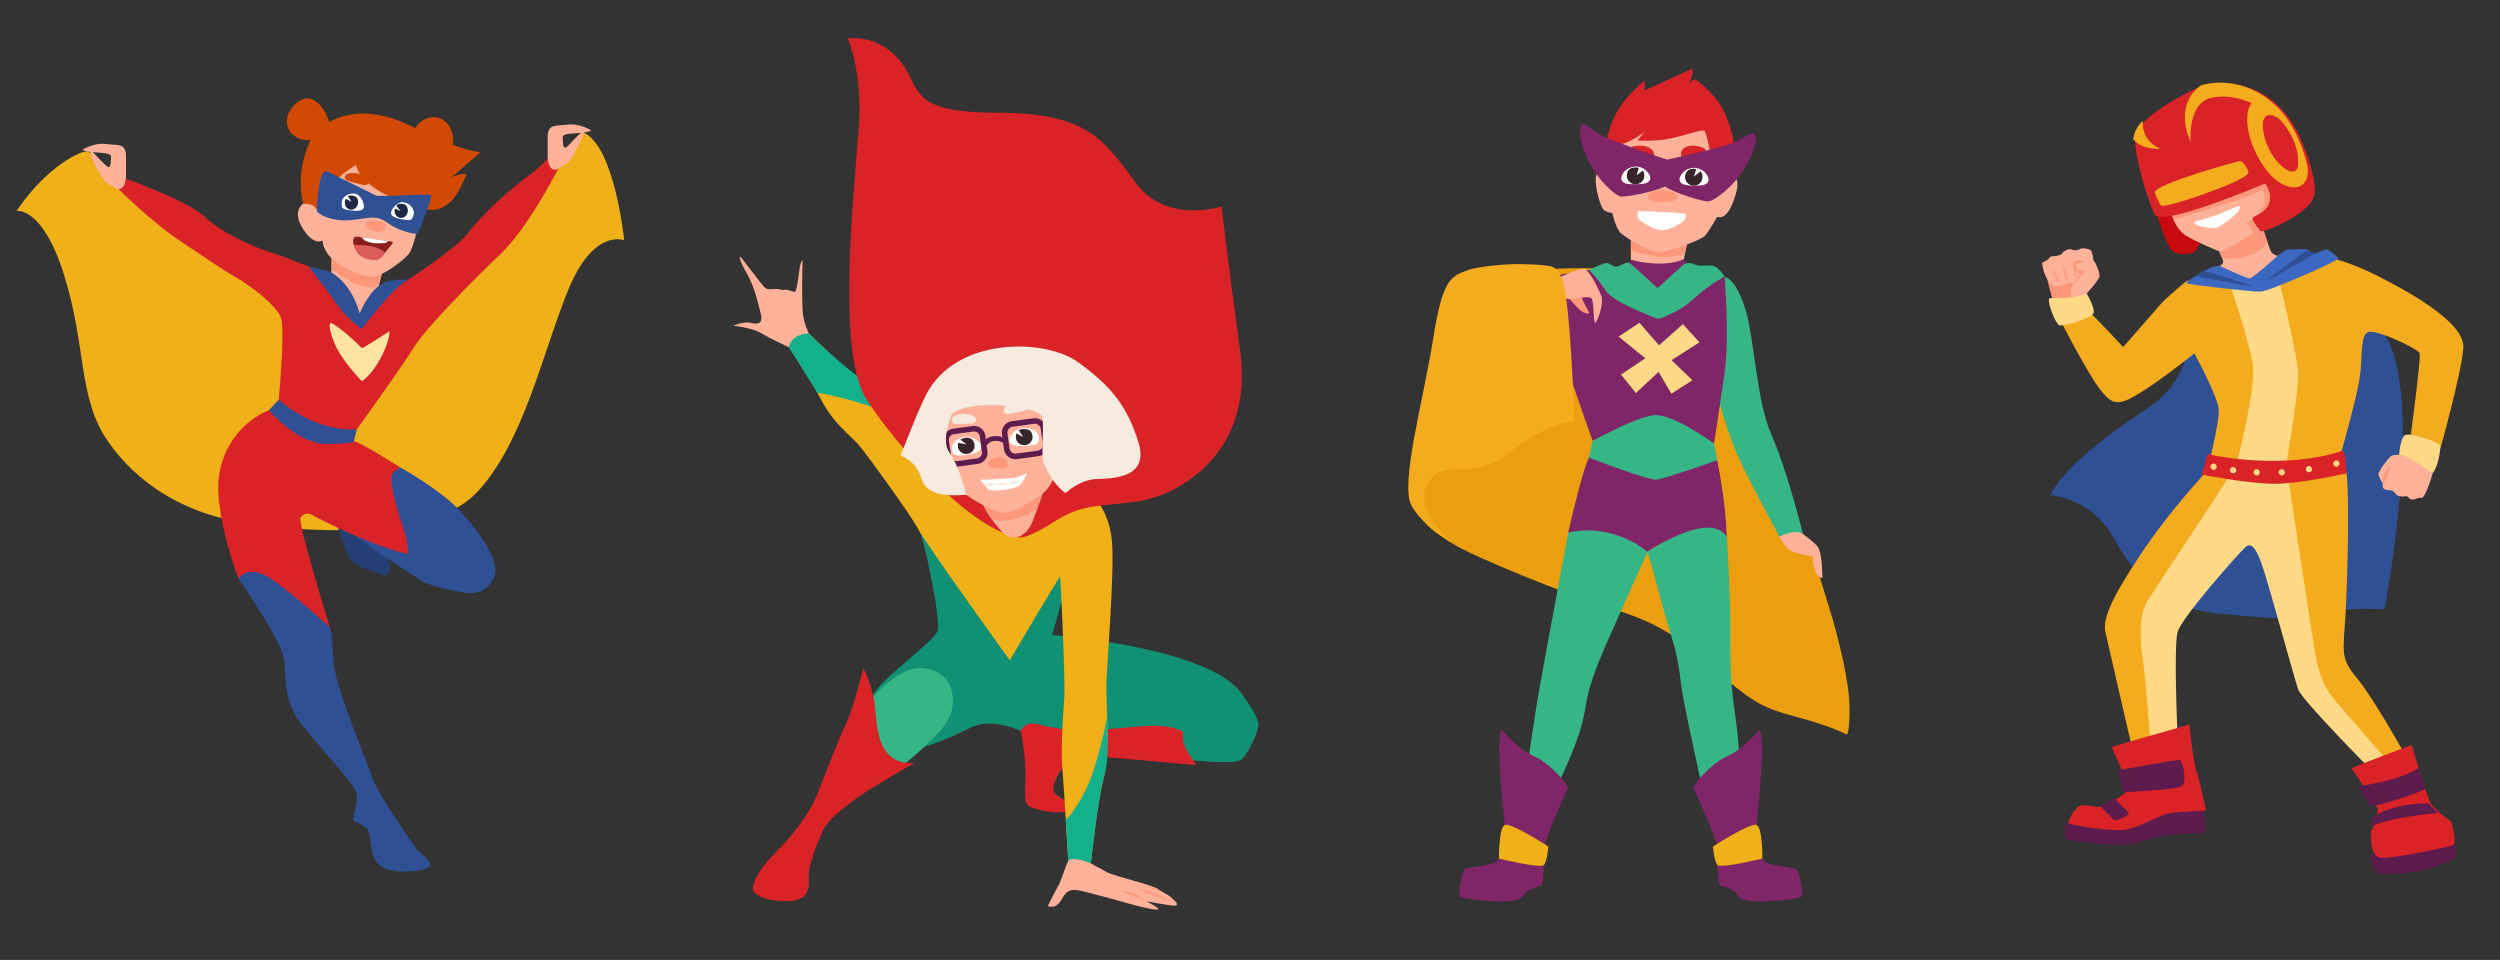 <svg xmlns="http://www.w3.org/2000/svg" xml:space="preserve" id="Layer_1" x="0" y="0" version="1.1" viewBox="0 0 2249.03 863.54"><rect x="0" y="0" width="2249.03" height="863.54" fill="#333333" stroke="none"/><style>.st0{fill:#fff}.st2{fill:#ffb199}.st3{fill:#fc9879}.st4{fill:#d92327}.st5{fill:#f4ab1e}.st6{fill:#2f5095}.st7{fill:#ffd985}.st9{fill:#5e1b4d}.st11{fill:#802568}.st12{fill:#38242b}.st13{fill:#36b587}.st14{fill:#f0b118}.st16{fill:#13b08c}.st17{fill:#f7eadf}.st18{fill:#d14902}.st19{fill:#1f2842}</style><path d="M-208.25-1985.21h2721.13m0 3051H-208.25" class="st0"/><path fill="#c70a0e" d="M1938.39 187.04s10.67 35.4 16.33 39.11c5.67 3.72 17.67 2.61 20 0 2.33-2.61 4.75-8.45 4.75-8.45s-13.75-3.5-18.42-11.83c-4.67-8.33-10.67-20.69-10.67-20.69h-12v1.86z"/><path d="M1994.42 222.71s7.04 12 5.21 14.25c-1.82 2.25-5.21 3.5-5.21 3.5s11.11 8.94 24.89 11.44c13.78 2.5 32.3-20.94 32.3-20.94s-6.3-1.5-8.05-3.75-10.25-28.75-10.25-28.75l-38.89 24.25z" class="st2"/><path d="m1996.31 225.96 2.76 6.25s25.97 4.44 40.98-13.65l-4.74-14.84s-19.25 5.25-25 8-14 14.24-14 14.24z" class="st3"/><path d="M1952.81 191.21s4.46 15.08 13.53 20.67c9.07 5.58 25.72 12.58 29.97 14.08s35.25-19 41.5-24.75 13.33-20.75 8.92-30.5c-4.42-9.75-12.17-16.37-12.17-16.37l-81.75 36.87z" class="st2"/><path d="M2030.06 163.21s11.39 12.21 5.7 21.98c-5.7 9.77-12.73 13.52-13.09 15.77-.36 2.25 4.58 8.17 4.58 8.17s9.65-5.54 15.35-13.98c5.7-8.44 3.2-27.54 1.95-30.12-1.24-2.57-10.74-4.32-14.49-1.82z" class="st3"/><path d="m1952.81 191.21 2.38 6.19s67.12-18.03 84.12-28.86c0 0-1.86-4.08-3.55-5.08-1.7-1-82.95 27.75-82.95 27.75z" class="st3"/><path d="M1982.53 76.52s-33.8 14.03-52.8 32.36c0 0-6.67 4.89-8.67 16.28s11 55.72 17.33 67.72c6.33 12 99.36-27.84 99.36-27.84s15.03 19.47-10.32 30.1c-3.37 1.41 4.29 10.41 5.96 12.75 1.67 2.33 42.67-14.67 48-30.33 5.33-15.67-11.93-52.89-11.93-52.89s-21.46-59.85-86.93-48.15z" class="st4"/><path d="M1938.39 172.88s3 8.67 5.67 12 73.18-20.83 78.33-28.7c1.67-2.54-4.67-11.3-7-11.3s-75 20.15-77 28z" class="st5"/><path d="M1966.99 308.88c.9 2 2.66 33.89-37.77 60.29-76.67 50.06-84.5 76.38-84.5 76.38s36.34 1.82 56.48 37.82c20.14 36 43.4 63.61 94.71 68.56 51.3 4.95 66.91 6.31 91.48 0s57.82-3.71 57.82-3.71 36.67-193.78 0-247.22-44.17-68.3-44.17-68.3l-134.05 76.18z" class="st6"/><path d="M1980.53 76.52s-25.8 14.36-9.8 51.36c0 0-3-34.33 17.67-39.67 20.67-5.33 42.33 7 42.33 7s8-5.67 16-.67c-.01 0-26.73-28.05-66.2-18.02zm-52.81 32.36s-2.33 17.55 16 24.94c0 0-16.67 1.62-24.67-8.66.01-.01 1.01-10.33 8.67-16.28z" class="st5"/><path d="M2046.72 94.54s-10.97-9.5-19.67-3.07c-9.61 7.1-7 36.88 11.67 61.31s43.67 19.43 36-7.9c-7.66-27.34-19.98-43.7-28-50.34z" class="st5"/><path d="M2050.79 107.4c-3.4-3.48-19.4-11.15-14.06 14 5.33 25.15 29.67 43.15 30.67 26.48.99-16.67-8.09-31.75-16.61-40.48z" class="st4"/><path d="M1974.06 199.46s18.75-4.75 27.5-9 12-4.79 12.75-5.27c.75-.48.5 3.02 0 4.27s-14.78 13.75-19.89 15.25c-5.11 1.5-15.86-1.25-17.61-1.75s-2.75-3.5-2.75-3.5z" class="st0"/><path d="M1967.47 252.42s-17.08 13.79-23.75 21.29c-6.67 7.5-33.67 38.5-33.67 38.5s-29.84-32.02-30.92-31.76c-1.08.26-25.33 8.26-25.33 8.26s23.25 45.51 35 61.01 17.25 15.5 36.75 3.5 48.5-35.26 48.5-35.26 22 40.17 22 51.21-7 40.04-7 40.04 11.5 5.5 23.5 6 72.5 4.5 94-9.5c0 0 14-49 16.5-67.5s0-37.7 8-39.6c8-1.9 44.35 15.09 45.68 19.34 1.32 4.26-8.18 75.26-8.18 75.26-1.5 8.5 26.63 11.05 26.63 11.05s18.87-67.05 20.87-91.05-54.19-53.24-76.34-64.62c-22.16-11.38-40.16-15.91-40.16-15.91s-53 12.45-66.5 19.74c-13.49 7.29-65.58 0-65.58 0z" class="st5"/><path d="M2006.11 255.62s16.95 50.59 20.45 71.59-14 88-14 88l44.5.91s10.82-63.59 10.41-80.25-18.59-89.22-18.59-89.22-30.22 16.88-42.77 8.97z" class="st7"/><path d="M1839.06 240.49s2.75 11.72 5 20.22c2.25 8.5 3.5 10.75 3.5 10.75s22.5-.68 25-2.84c2.5-2.16 7.25-15.66 6.5-20.41s-40-7.72-40-7.72z" class="st3"/><path fill="#3d68c2" d="M1998.06 239.7s-1.33-.84-6 0-25.09 12.79-25.48 15.09c-.16.93 58.48 7.76 66.81 7.59 8.33-.17 70.67-28.22 70.33-29.7-.33-1.48-9-8.69-11.33-8.25-2.33.44-8.62 3.46-9.98 4.12-1.36.66-4.69-3.22-7.02-4.12-2.33-.89-13.33.19-16.33-.02-3-.21-9.94 5.54-9.94 5.54s-22.32 20.51-25.52 20.45-25.54-10.7-25.54-10.7z"/><path d="M1848.81 257.46c1.5.5 6-.5 8.25-1.5s8.25-2.08 9.5-1.42c1.25.67 3.25-2.88 6-3.73 2.75-.85 5.75-3.1 5.75-4.35s5.25-1.25 5.25-4.75-.25-16.3-3.75-17.27-6.75-1.77-9.5 0-7.25-.24-8.25-.36-5.75 1.63-6.5 3.38-5 3-7.75 3-3.75.45-4.75 2.23c-1 1.77-6.1 3.24-6 4.02 2 15.71 10.25 20.25 11.75 20.75z" class="st2"/><path d="M1865.31 254.54s6-7.33 5.5-8.08-4.25-3.69-5.5-5.97.8-6.89 5.53-6.06c4.73.83 12.72.28 12.72.28s-1 13.13-6.5 16.81c-5.5 3.69-11.75 3.02-11.75 3.02z" class="st3"/><path d="M1875.06 266.46s13.75-14.75 13.75-18.25-3.5-12.25-5.25-13.5-16.25 2-16.5 3.5 2.25 4.79 3.25 5.02c1 .23 5.75.8 5.75.8s-9.5 9.19-12 13.56c-2.5 4.37 0 10.87 0 10.87s6 1 11-2z" class="st2"/><path d="M1846.14 241.21s2.17 7.63 4.17 10.31c2 2.69 3.5 4.45 3.5 4.45s-4.01-10.93-7.67-14.76zm9.62-2.46s.92 7.88 2.47 10.85c1.55 2.97 2.75 4.95 2.75 4.95s-2.21-11.44-5.22-15.8zm9.87-3.37s-.53 7.91.45 11.12c.98 3.2 1.8 5.37 1.8 5.37s-.09-11.64-2.25-16.49z" class="st3"/><path d="M1843.39 268.62c.35-1.42 24.02.98 33.84-4.55 0 0 7.16 12.25 6.32 17.19-.83 4.95-28.17 12.95-31.17 11.28-2.99-1.66-10.34-18.51-8.99-23.92z" class="st7"/><path d="M2165.72 410.54s-11.67-3-15 0-11.33 13.42-11 16.38c.33 2.96 4 8.29 4 8.29s-1 3 1 4.67 7.58.25 9.25 2.92 4.08 4.42 8.75 3.75c4.67-.67 2.96 1.21 5.96 2.55s6.37-1.88 9.71-1.21c3.33.67 9.67-19.77 11.67-27.88 2-8.13-24.34-9.47-24.34-9.47z" class="st2"/><path d="M2143.72 435.21s.33-7.67 2.33-10.67 4.67-6.33 4.67-6.33-3.33 14-7 17z" class="st3"/><path d="M2188.6 425.13c-1.1.96-19.14-14.75-30.36-15.83 0 0 1.1-13.91 4.61-17.49 3.51-3.58 30.51 5.46 32.02 8.54 1.52 3.09-2.07 21.11-6.27 24.78zm-194.18-5.2s-76.36 95.78-81.86 116.28 11.5 135 11.5 135l34.88-9.5s-3.62-79.5 0-93 57.13-73.17 61.13-76.59c4-3.41 8.23-2.41 14.36 14.59 6.14 17 29.45 103.5 33.05 113.5s67.09 74 67.09 74l20-10.5s-63.5-92-64-110-7.5-153.78-7.5-153.78h-88.65z" class="st7"/><path d="M1984.06 425.17c-1.7 2.1-32.5 34.54-59 74.54s-33.5 57.5-31 69 24.79 107.5 24.79 107.5h16.39s-5.22-69-7.51-83-4.21-38.83 4-52.33 69.33-104.09 72.33-110.88-20-4.83-20-4.83zm74.5 4.83s20.5 136.71 24.5 159.21 10.5 32 16.5 39.5 47.67 55 47.67 55l14.83-7.5s-27-48.5-42-66.5-12-23.5-10-56.5 4-123.5 0-131-51.5 7.79-51.5 7.79z" class="st5"/><path d="M1858.56 740.21s-2.5 13 0 14.5 51 9 67.5 2.5 38-7.5 48.5-7.5 9.19-.06 9.19-5.06-1.19-15.44-1.19-15.44l-22.67-1.33-101.33 12.33z" class="st9"/><path d="M1989.06 409.21s-3-3.29-4.5 3.86c-1.5 7.14-4.03 13.86-4.03 13.86s42.3 8.29 65.66 8.29c23.37 0 64.76-9.38 64.76-9.38s-.94-15.19-1.39-16.62c-1.42-4.5-3-3.5-3-3.5s-45 17.49-117.5 3.49z" class="st4"/><path d="M2134.53 767.89s-2.48 1.46-2.23 2.96 4.25 14.35 6.5 14.85 38.51 3.48 69.25-13.29c2.75-1.5.5-15.83-1.1-15.83-.79 0-2.15 2.27-3.15 2.27s-69.27 9.04-69.27 9.04z" class="st9"/><path d="M1969.56 651.71c-1.5 1-68.5 19-69.5 20.5s17.81 35 13.4 39.5c-4.4 4.5-19.26 13.7-24.26 14.2s-13.64-3.2-18.64-.7-10 13-10 15 41.31 8.5 52.9 6c11.6-2.5 30.16-12.83 36.76-14.33 6.6-1.5 34.33-2.67 34.33-2.67s-5.5-27-8.5-35-6.49-42.5-6.49-42.5zm146 39.5c1.5-1.5 54-21 54-21s14 48 17 52.5 15 14.5 17.5 15.5 5.5 19.61 3.5 21.56c-2 1.94-55.69 12.94-65.84 11.94-10.16-1-9.66-23.87-8.16-24.94 1.5-1.06 6-17.06 5.5-19.06s-23.5-36.5-23.5-36.5z" class="st4"/><path d="M1905.31 692.96s5.12 19.69 5.08 19.72c-.04.03 42.17-2.22 50.42-4.47s2.75-24 0-24.5-55.5 9.25-55.5 9.25zm-3.19 25.2-12.82 6.79s11.38 12.26 12.82 13.01c1.44.75 12.94-4.25 12.94-6s-12.94-13.8-12.94-13.8zm219.69-10.7c2-.75 36.25-4.75 53.75-16.5 0 0 7 15.58 6 18.5s-46.5 17-48.75 15.75-11-17.75-11-17.75zm12.75 27.25s17.17-12 50-12l8.41 8.6s-46.71 4.18-59.93 12.54l1.52-9.14z" class="st9"/><path d="M2074.8 225.21c1.67-1.13-35.42 26.69-35.5 26.66 2.25 1.09 46.59-25.83 46.59-25.83s-7.34 2.93-11.09-.83zm-92.15 18.43s44.41 13.08 43.91 13.95c-.5.87-52-9.29-52-9.29l8.09-4.66z" class="st6"/><path d="M1991.39 417.03c-1.49 0-2.91 1.31-2.84 2.84.07 1.54 1.25 2.84 2.84 2.84 1.49 0 2.91-1.31 2.84-2.84-.07-1.53-1.25-2.84-2.84-2.84zm17.56 3.11c-1.49 0-2.91 1.31-2.84 2.84.07 1.54 1.25 2.84 2.84 2.84 1.49 0 2.91-1.31 2.84-2.84-.06-1.54-1.24-2.84-2.84-2.84zm21.21 1.93c-1.49 0-2.91 1.31-2.84 2.84.07 1.54 1.25 2.84 2.84 2.84 1.49 0 2.91-1.31 2.84-2.84-.06-1.54-1.24-2.84-2.84-2.84zm22.5 0c-1.49 0-2.91 1.31-2.84 2.84.07 1.54 1.25 2.84 2.84 2.84 1.49 0 2.91-1.31 2.84-2.84-.06-1.54-1.24-2.84-2.84-2.84zm24.5-2.85c-1.49 0-2.91 1.31-2.84 2.84.07 1.54 1.25 2.84 2.84 2.84 1.49 0 2.91-1.31 2.84-2.84-.06-1.54-1.24-2.84-2.84-2.84zm24.67-5.03c-1.49 0-2.91 1.31-2.84 2.84.07 1.54 1.25 2.84 2.84 2.84 1.49 0 2.91-1.31 2.84-2.84-.07-1.54-1.25-2.84-2.84-2.84z" class="st7"/><path d="m1517.74 217.55-3.3 17.89s-22.13 5.88-47.31-1.65v-19.07l50.61 2.83z" class="st2"/><path d="m1517.74 219.88-2.12 9.2s-16.83 3.53-27.71 1.41c-10.89-2.12-20.77-4.97-20.77-4.97v-11.98l50.6 6.34z" class="st3"/><path d="M1534.29 109.35s18.52 19.46 16.95 34.84c-1.57 15.38 8.29 14.54 8.29 14.54s6.37 1.08 1.87 16.34c-4.58 15.54-10.39 22.17-16.55 19.97 0 0-7.1 12.24-10.56 16.63-3.45 4.39-32.64 14.44-40.8 15.38-8.16.94-29.75-12.55-34.96-16.95-5.21-4.39-8.03-18.52-8.03-18.52s-6.28-.26-8.79-4.08c-2.51-3.82-8.32-23.24-5.42-30.76 2.91-7.53 22.24-37.34 22.24-37.34l75.76-10.05z" class="st2"/><path fill="#eb9f0e" d="M1630.72 500.24c1.03 1.07 4.47 12.71 14.36 44.72s18.83 70.14 18.83 92.74c0 22.6-2.56 23.11-2.56 23.11s-14.29-7.75-46.94-16.35c-27.96-7.36-37.47-12.64-68.25-39s-45.61-42.15-92.68-56.74c-47.08-14.59-131.39-49.54-145.94-59.32-14.55-9.78-36.25-19.3-32.48-46.61 3.77-27.3 34.84-37.19 72.97-66.85 38.13-29.66 49.04-134.17 49.04-134.17s32.87-1.1 40.88-.08c8 1.02 111.36 64.1 121.59 84.34 10.22 20.27 59.41 161.98 71.18 174.21z"/><path d="M1467.89 132.35c2.68-1.31 6.62-1.38 9.57-1.19 4.96.32 11.53 3.24 10.3 9.37-1 4.98-7.98 6.5-10.3 2.75a48.39 48.39 0 0 1-3.77-.59c-2.66-.52-5.98-1-7.65-3.38-1.72-2.43-.8-5.67 1.85-6.96zm65.24 1.27c-2.47-1.67-6.36-2.29-9.3-2.52-4.96-.38-11.87 1.59-11.51 7.84.29 5.07 6.99 7.55 9.81 4.17 1.27.03 2.54.01 3.81-.05 2.71-.14 6.06-.15 8.05-2.27 2.04-2.18 1.58-5.52-.86-7.17z" class="st4"/><path d="M1538.92 141.99c.24-.71-3.3-22.83-5.88-24.48-2.59-1.65-23.07 7.06-39.78 8.47-16.71 1.41-20.03.24-20.03.24l6.02-7.3s-12.6 9.21-20.71 10.72c-8.11 1.52-13.76 0-13.76 0s1.18-12.14 9.18-27.67c8-15.54 25.3-29.19 25.3-29.19s1.05 4 0 8.71l43.2-19.77s1.18 5.65-3.29 13.89c0 0 3.06-4 5.88-4.24 0 0 18.6 12 26.83 31.07 8.24 19.07 8.71 28.72 6.59 32.48-2.13 3.78-19.55 7.07-19.55 7.07z" class="st4"/><path d="M1422.88 112.1c2.46-2.79 9.76 5.66 20.51 10.96 10.24 5.05 52.26 19.22 56.27 20.57 7.52-1.67 47.05-10.49 57.22-14.21 11.26-4.12 19.42-11.73 21.57-8.69 2.15 3.04 1.33 14.82-10.03 32.35s-27.09 27.35-31.05 28.09c-3.81.71-28.66-6.55-39.71-13.32-11.92 5.44-36.76 9.86-40.42 8.76-3.86-1.17-18.45-12.61-27.86-31.26-9.41-18.66-8.97-30.46-6.5-33.25z" class="st11"/><path d="M1482.9 163.57c1.39-1.16 3.69-4.12-1.41-9.49-6.71-7.07-16.59-4.22-20.36.42-3.77 4.64-4.59 10.76 5.53 11.18 10.12.42 14.3-.49 16.24-2.11z" class="st0"/><path d="M1466.94 151.55c.96-.42 1.89-.8 2.96-.8.06 0 .11.01.17.02 1.2-.23 2.43-.17 3.72.07 2 .38 3.57 1.57 4.52 3.36 1.64 3.08 1.13 7.12-1.5 9.51-3.09 2.82-8.14 2.81-11.09-.25-1.38-1.43-2.24-3.49-2.21-5.49.03-2.39 1.08-5.39 3.43-6.42z" class="st12"/><path d="M1551.4 248.85c2.35 1.41 10.36 2.35 18.83 29.66 8.47 27.3 9.42 80.97 23.54 112.98 14.12 32.01 28.25 88.98 28.25 88.98s-9.42 4.24-21.18 2.35c0 0-26.94-49.43-36.54-70.62-9.6-21.18-19.95-55.08-19.48-61.67.46-6.58 6.58-101.68 6.58-101.68z" class="st13"/><path d="M1512.64 164.76c-1.39-1.16-3.69-4.12 1.41-9.49 6.71-7.06 16.59-4.22 20.36.42 3.77 4.64 4.59 10.76-5.53 11.18-10.12.42-14.3-.49-16.24-2.11z" class="st0"/><path d="M1528.18 152.74c-.96-.42-1.89-.8-2.96-.8-.06 0-.11.01-.17.01-1.2-.23-2.43-.17-3.72.07-2 .38-3.57 1.57-4.52 3.36-1.64 3.08-1.13 7.12 1.5 9.51 3.1 2.82 8.14 2.81 11.09-.25 1.38-1.43 2.24-3.49 2.21-5.49-.02-2.38-1.07-5.38-3.43-6.41z" class="st12"/><path d="M1505.32 180.74c-.91.23-22.6 2.82-22.6-2.82 0-5.65 8.47-8.47 19.77-5.65 11.3 2.82 6.59 7.53 2.83 8.47z" class="st3"/><path d="M1551.4 248.85s4.71 54.61 0 87.09c-4.71 32.48-9.42 63.08-9.42 63.08s-31.87-17.89-45.83-22.6c-13.96-4.71-63.39 20.24-63.39 20.24s-19.3-54.14-21.66-63.08c-2.35-8.94-9.57-86.15-9.57-86.15l27.93-4.71 121.94 6.13z" class="st11"/><path d="M1409.54 266.04s8.2 9.81 12.18 13.11c3.98 3.3 6.65 2.98 7.75 2.67 1.1-.31-3.82-6.91-6.54-14.05-2.72-7.15-13.39-1.73-13.39-1.73z" class="st3"/><path d="M1515.88 192.36c1.8.6.44 5.41-2.62 7.53s-12.48 8-19.77 7.06c-7.3-.94-17.89-8-19.54-10.12-1.65-2.12 0-7.53 0-7.06 0 .47 37.01.94 41.93 2.59z" class="st0"/><path d="M1482.15 496.48s-12.64 28.13-27.26 60.73c-17.42 38.84-25.42 56.96-29.19 82.38-3.77 25.42-24.17 66.06-26.05 69.83-1.88 3.77-26.68-12.87-26.68-12.87s7.53-51.78 10.83-71.09c3.29-19.3 27.01-146.41 27.01-146.41s60.67-21.93 71.34 17.43z" class="st13"/><path d="m1514.87 233.08 5.21 11.31s-23.77 13.89-28.95 14.83c-5.18.94-27.49-14.12-27.63-16.24-.15-2.12 3.62-9.18 3.62-9.18s28.89 7.98 47.75-.72z" class="st11"/><path d="M1512.3 239.91s4.51-5.51 11.44-2.28 13.99-.54 19.17 2.28c5.18 2.82 8.47 8.94 8.47 8.94s-13.92 7.06-27.44 19.77c-13.52 12.71-32.16 18.36-32.16 18.36s-40.2-14.6-47.03-25.19c-6.83-10.59-15.3-19.07-15.3-19.07s12.24-5.65 15.3-6.12c3.06-.47 6.36 3.77 9.65 3.3 3.3-.47 8.51-4.78 11.32-3.33 2.81 1.45 25.4 22.64 25.4 22.64l21.18-19.3z" class="st13"/><path d="M1544.8 414.09s7.48 35.31 8.68 68.73c0 0-40.78-8.94-71.34 13.65 0 0-29.26-26.36-71.34-17.42 0 0 13-57.43 18.65-67.32 5.67-9.88 115.35 2.36 115.35 2.36z" class="st11"/><path d="M1404.52 248.85s16.48-8 20.71-7.06c4.24.94 13.65 18.83 15.54 25.42 1.88 6.59-3.47 21.66-5.5 23.07-2.03 1.41-1.09-18.36-3.44-21.66-2.35-3.3-15.18.94-21.01.47-5.83-.46-11.95-13.64-6.3-20.24z" class="st2"/><path d="M1404.52 248.85s-4.13-7.72-8.16-8.94c-7.22-2.2-30.56-2.49-35.62-2.28-21.5.87-35.79 3.83-39.49 5.11-16.33 5.67-23.59 8.47-32.06 62.61-8.47 54.14-30.13 130.4-19.3 149.7 10.83 19.3 37.66 34.37 37.66 34.37s-38.13-30.6-22.6-55.08c15.54-24.48 36.72.94 72.97-27.3 36.25-28.25 58.38-28.25 58.38-27.3-.01.93-3.31-114.88-11.78-130.89z" class="st5"/><path d="m1541.98 399.03 2.82 15.06s-47.08 16.48-54.37 17.42c-7.3.94-60.96-19.77-60.96-19.77l3.3-15.06s37.19-20.71 54.37-23.07c17.18-2.36 54.84 25.42 54.84 25.42zm11.51 83.8s3.09 50.84 3.09 78.62-.47 48.02 3.77 77.21c4.24 29.19 3.94 40.49 3.94 40.49l-34.07 24.48s-11.77-53.67-15.54-73.44c-3.77-19.77-3.53-34.6-11.3-58.61-7.05-21.8-17.03-61.91-21.23-75.09 0-.01 55.36-38.03 71.34-13.66z" class="st13"/><path d="M1582.94 656.07s-12.76 16.95-29.45 24.48c-16.69 7.53-30.36 27.3-30.36 27.3s22.62 50.37 21.68 54.14c-.94 3.77.94 33.42 2.35 34.37 1.41.94 13.07 2.35 17.13 10.36 4.06 8 54.43 2.35 56.31 0 1.88-2.35-1.88-23.54-4.71-24.95-2.82-1.41-16.48-2.35-24.01-4.71-7.53-2.35-11.77-12.71-12.71-19.3-.94-6.6 10.83-87.57 3.77-101.69z" class="st11"/><path d="M1541.04 761.52s33.7-21.81 39.21-19.38c5.51 2.43 5.25 30.39 5.16 30.28-.09-.11-37.78 9.34-40.61 5.57-2.82-3.76-3.76-16.47-3.76-16.47z" class="st14"/><path d="M1351 656.07s12.76 16.95 29.45 24.48c16.69 7.53 30.36 27.3 30.36 27.3s-22.62 50.37-21.68 54.14c.94 3.77-.94 33.42-2.35 34.37-1.41.94-13.07 2.35-17.13 10.36-4.06 8-54.43 2.35-56.31 0-1.88-2.35 1.88-23.54 4.71-24.95 2.82-1.41 16.48-2.35 24.01-4.71 7.53-2.35 11.77-12.71 12.71-19.3.94-6.6-10.83-87.57-3.77-101.69z" class="st11"/><path d="M1392.9 761.52s-33.7-21.81-39.21-19.38c-5.51 2.43-5.25 30.39-5.16 30.28.09-.11 37.78 9.34 40.61 5.57 2.82-3.76 3.76-16.47 3.76-16.47z" class="st14"/><path d="M1622.01 480.47s8.94 6.12 13.18 11.3c4.24 5.18 4.24 28.25 4.24 28.25s-4.71-.47-6.59-6.59-2.12-13.18-2.12-13.18-17.65-1.88-22.36-6.59c-4.71-4.71-7.53-10.83-7.53-10.83s14.36-7.53 21.18-2.36z" class="st2"/><path d="m1478.19 153.16-5.88 4.51 2.04-6.79s3.54.87 3.84 2.28zm51.73.92-5.96 4.64 2.04-6.79c-.01 0 3.62.74 3.92 2.15z" class="st0"/><path d="m1514.01 291.57-21.58 19.06-17.55-20.28-18.8 12.47 24.09 19.46-21.93 14.64 13.44 16.68 20.4-19.07 11.46 19.68 19.05-12.15-18.85-18.08 25.04-15.96z" class="st7"/><path fill="#109173" d="m962.03 517.19-15.5 54s141.81 11.06 170.68 53c4.82 7 15.32 21 14.82 28.5s-11 29.5-17 31.5-16.5 2-41 0-90.5-5.5-102-4.5-26 23.5-25.5 29.5 16.5 14.5 17 18.5-17.59 2.5-28.79 0c-11.21-2.5-11.46-4-10.83-20s-.68-47-5.78-50c-5.1-3-28.66-11.22-44.1-3.5-30 15-42.28 17.46-42.28 17.46s-48.47-33.23-46.47-45.21c2-11.98 55.75-49.25 58.25-59.25s-9-67.52-15.5-87.76c-6.5-20.24 134 37.76 134 37.76z"/><path d="M727.69 300.03s-5-9.67-5.67-20.33c-.67-10.67-.33-40.67 0-44 .33-3.33-1.33-.67-2.33 3.67-1 4.33-2.33 22.33-4.67 23-2.33.67-5.33-2.33-9-1.67-3.67.67-4-1-9-.67-5 .33-7.33.67-10-2.33s-16.33-21-19.67-25.33c-3.33-4.33-2.67 1.33 4.33 13.33s10 26 12.67 36.33c2.67 10.33-4 9.67-9.67 8.33-5.67-1.33-15 2.67-15 2.67s17 1.67 25.67 7c8.67 5.33 17.67 9 24.33 12.33 6.68 3.33 18.01-12.33 18.01-12.33z" class="st2"/><path d="M1064.53 658.69s-2.37 9.63 5.27 19.84c1.83 2.45 3.5 5.02 5.02 7.68l1.21 2.13s-81-7.65-91-7.65-27.94 5.88-32.97 15.69c-5.03 9.81-6 14.74-2.28 18.14 3.72 3.4 16.25 9.67 16.25 13.17s-18.29 4.33-31.5.83-12.86-4.45-12.08-27.13c.78-22.68-4.33-43.7-4.33-43.7s3.49-9.69 16.61-6c53.3 15 103.8-9 129.8 7z" class="st4"/><path d="M984.69 448.03s13.33 12.33 15.67 39.33c2.33 27-4.33 107.33-5 126.67-.67 19.33 3.83 61.17-2.59 86.42-6.41 25.25-11.41 76.25-11.41 76.25s-15.67 5-20.33-2c0 0-4-67.67-5.33-84.5s.33-43.5 1.67-60.17c1.33-16.67-3.33-110.33-3.67-111.33-.33-1-45.33 75.33-45.33 75.33s-76-105.67-82.33-118c-6.33-12.33-47-68.32-54-76.33-7-8-22-18.26-33.33-40.13-11.33-21.87-29-47.21-29-47.21s1.33-10 18-12.33c0 0 37.67 37 54.33 49.67 16.67 12.67 81.79 93.44 106.56 94.55s96.09 3.78 96.09 3.78z" class="st14"/><path d="M802.03 372.45c-2-1.76-42.4-15.53-66.7-19.15l-25.63-40.94s1.67-12 18-12.33c0 0 32.71 32.29 51.21 43.29s23.12 29.13 23.12 29.13z" class="st16"/><path d="M917.13 483.47c.96.14 6.73 1.5 32.65-14.97 25.92-16.47 43.61-12.47 76.1-17.81 32.48-5.33 102.48-41.33 89.82-134.67-12.67-93.33-16.67-130.39-16.67-130.39s-49.33 16.59-77.33-21.17c-28-37.77-42.75-63.02-124.04-63.06-81.29-.04-68.34-21.5-87.28-45.71-20.34-26-47.83-21.03-47.83-21.03s13.99 29.03 9.82 82.7c-5.18 66.76-19.33 201.08 7.33 242.21 26.66 41.12 92.86 117.34 137.43 123.9z" class="st4"/><path d="M939.36 439.69s-5.21 15.67-10.44 29.33c-5.23 13.67-15.53 16.33-22.21 13.33-6.68-3-19.77-21.62-22.06-27.81-2.29-6.18 54.71-14.85 54.71-14.85z" class="st2"/><path d="m937.82 444.25-4.61 13.18s-24.63 16.21-41.24 9.41l-7.32-12.28 53.17-10.31z" class="st3"/><path d="M946.53 369.69s3.24 50.56 3.25 53.75c.01 3.19-4 15.34-13.75 22.17-9.75 6.83-26.76 17.08-34.76 15.58-7.99-1.5-26.82-11.25-34.03-17.75-7.21-6.5-18.48-44.25-18.6-54.75-.12-10.5-7.61-22.75 13.01-27.75 20.63-5 84.63 4.96 84.88 8.75z" class="st2"/><path d="M912.58 400.58c-.6-.2-5.88-1.88-4.25-6.12s7.12-11.12 17.62-9 10.12 12.25 6.38 14-15.25 2.62-19.75 1.12z" class="st0"/><path d="M925.63 386.82c-.92-.4-1.82-.77-2.84-.77-.05 0-.11.01-.16.01-1.15-.22-2.33-.17-3.56.07-1.92.37-3.42 1.5-4.33 3.22-1.57 2.96-1.08 6.82 1.43 9.12 2.97 2.7 7.81 2.69 10.63-.24 1.32-1.37 2.15-3.35 2.12-5.26-.03-2.28-1.04-5.16-3.29-6.15z" class="st12"/><path d="m913.83 389.59 6.6 3.6-3.85-6c-.01.01-2.12.79-2.75 2.4zm-34.49 16.98c.55-.32 5.38-3.02 2.93-6.85-2.45-3.84-9.21-9.47-19.07-5.28s-7.46 14.03-3.43 15c4.03.95 15.47-.5 19.57-2.87z" class="st0"/><path d="M863.8 395.71c.82-.58 1.62-1.12 2.63-1.32.05-.01.11-.01.16-.02 1.09-.44 2.25-.63 3.51-.65 1.96-.03 3.65.78 4.89 2.28 2.13 2.58 2.43 6.47.43 9.22-2.36 3.24-7.11 4.21-10.46 1.9-1.57-1.08-2.77-2.85-3.14-4.73-.44-2.23-.03-5.26 1.98-6.68z" class="st12"/><path d="m863.42 395.15 5.98 4.55-7.75-1.35c0-.01.56-1.97 1.77-3.2z" class="st0"/><path d="M891.47 420.74c.62.21 15.26 2.62 15.23-2.75-.02-5.37-5.75-8.04-13.36-5.32-7.6 2.73-4.41 7.19-1.87 8.07z" class="st3"/><path d="M924.4 364.92c-1-2.35-4.71-2.69-6.88-2.82-3.64-.2-7.6.74-10.87 2.32-2.19 1.06-4.52 3.18-3.39 5.73.01.05.01.1.02.15.58 2.87 4.05 2.14 6.11 1.8 3.84-.64 7.7-1.6 11.51-2.39 2.23-.44 4.62-2.15 3.5-4.79zm-46.3 11.94c-.59-2.48-4.19-3.45-6.31-3.93-3.55-.81-7.61-.54-11.1.46-2.34.67-4.99 2.38-4.3 5.08 0 .05-.01.1 0 .15.09 2.92 3.63 2.79 5.72 2.8 3.9.02 7.86-.28 11.75-.42 2.25-.08 4.9-1.35 4.24-4.14z" class="st17"/><path d="M923.9 425.51s-5.5 3.5-12.12 4.38-29.88 1.75-29.88 1.75 4.75 5.62 6.94 8.38c2.19 2.75 23.81.62 28.19-3.25s6.87-11.26 6.87-11.26z" class="st0"/><path d="m885.43 435.84 3.04-.18c-.07-.42-.1-.8 0-.87.45-.33 4.18-.26 4.46-.14.1.04.18.35.25.73l5.79-.34c.05-.31.12-.55.2-.59.27-.13 4-.32 4.46 0 .05.04.07.16.07.31l4.42-.26c.74-.04 1.45-.12 2.14-.22-.02-.46.01-.86.12-.93.25-.17 3.92-.88 4.42-.63.08.04.12.25.14.51 4.34-1.36 7.01-3.29 7.04-3.32l-.48.88c-.15.12-2.38 2.08-6.58 3.45-.03.36-.08.67-.15.75-.17.21-3.85 1.04-4.17.9-.1-.04-.18-.3-.24-.62-.7.1-1.42.18-2.19.22l-4.6.27c-.09.44-.21.85-.29.92-.19.18-3.96.49-4.25.3-.12-.08-.16-.48-.15-.95l-5.61.33c.01.41-.03.75-.13.82-.28.2-4.06.01-4.26-.17-.05-.04-.11-.19-.17-.38l-2.48.15-.8-.94z" class="st17"/><path d="m850.62 410.99-1.89-13.88c-.37-2.69.34-5.37 2-7.54a10.09 10.09 0 0 1 6.73-3.93l17.5-2.38c2.69-.36 5.37.34 7.54 2 2.17 1.65 3.57 4.04 3.94 6.73l1.89 13.88c.76 5.57-3.16 10.71-8.73 11.47l-17.5 2.38c-.46.06-.92.09-1.38.09-5.02 0-9.41-3.71-10.1-8.82zm25.02-22.77-17.5 2.38c-1.37.19-2.58.9-3.43 2.01a5.153 5.153 0 0 0-1.02 3.84l1.89 13.88c.39 2.84 3.01 4.84 5.84 4.45l17.5-2.38c2.84-.38 4.83-3.01 4.45-5.84l-1.89-13.88c-.19-1.37-.9-2.58-2.01-3.43a5.16 5.16 0 0 0-3.14-1.07c-.23-.01-.46.01-.69.04zm27.54 15.84-1.82-13.38c-.37-2.76.35-5.5 2.04-7.72 1.69-2.23 4.14-3.66 6.9-4.03l19.18-2.61c5.71-.78 10.98 3.24 11.76 8.94l1.82 13.38c.77 5.71-3.24 10.98-8.94 11.76l-19.19 2.61c-.47.06-.95.1-1.41.1-5.13-.01-9.63-3.81-10.34-9.05zm26.99-22.78-19.18 2.61a5.38 5.38 0 0 0-3.59 2.1 5.435 5.435 0 0 0-1.07 4.02l1.82 13.38c.41 2.98 3.16 5.07 6.13 4.66l19.18-2.61c2.97-.4 5.07-3.15 4.66-6.13l-1.82-13.38a5.447 5.447 0 0 0-5.39-4.71c-.25.01-.5.02-.74.06z" class="st9"/><path d="M884.75 398.23c2.52-6.88 15.47-7.92 20.26-2.55 1.31 1.47-.29 3.58-2.25 2.66-2.37-1.1-4.5-1.76-7.22-1.74-3.46.02-5.25 1.2-7.49 3.39-1.32 1.28-3.93-.05-3.3-1.76z" class="st9"/><path d="M856.27 372.45s6.37-7.51 32.31-8.01 45.19 5.25 48.44 9.5-1.01 33.08 1.75 41.25c6.73 19.88 19.85 28.46 19.85 28.46s12.4-12.21 28.15-12.71 47.5-1.29 37.25-33.52c-10.25-32.23-24-49.73-54-71.48s-109.5-23-136.5 28.5c-8.52 16.25-21.5 51.66-23 53.95-1.5 2.3 8 3.34 14.25 13.07s3 14.97 14.25 20.6c11.25 5.63 30.18 2.88 30.18 2.88s-6.43-26.25-14.93-37.5 2-34.99 2-34.99z" class="st17"/><path d="M785.64 626.86c.09-1.05 17.39-19.25 32.39-24.21 15-4.96 32.38 1.79 37.25 15.71 1.98 5.66 5.3 20-6.25 35.17-9.64 12.65-34 32.83-34 32.83s-18 5.67-22.33-2.17c-4.34-7.83-8.73-37.66-7.06-57.33z" class="st13"/><path d="M815.03 686.36h7.67s-38.33 21.67-52 31.67c-13.67 10-26.67 20-31 30.33-4.33 10.33-13.17 29.83-12.17 42.83s-4.5 19.84-21.5 19.51c-17-.33-22.67-4.34-26.67-7.01s-3.5-14.69 19.17-37.61 33.5-42.39 37.83-54.39c4.33-12 19.33-49.33 25.33-62s14.97-48.66 14.97-48.66 5.69 9.99 9.36 26.99-.99 53.67 29.01 58.34z" class="st4"/><path d="M995.99 644.99s-8.3 44.03-19.3 65.7-17.92 26.66-17.92 26.66l2.25 37.34s2.67 8.33 20.33 2c0 0 7.16-62.83 11.41-76.25 4.27-13.41 3.93-29.14 3.23-55.45z" class="st16"/><path d="M981.36 776.69s8.19 4.75 15.06 8.25c6.86 3.5 40.61 11.25 45.11 14.75s8 4 12.75 8.25 6 6.5 2.5 6.75-25.75-3.93-25.75-3.93 10.25 4.93 11 6.93-14.25-1.5-20.75-3.25-45-12.75-52.5-13.75-10.75 3-13.25 7.75c-1.21 2.3-3.64 5.65-6.5 6.75-3.05 1.17-6.5 0-6.5 0s6-12.15 9.25-17.7 6.25-17.55 9.25-22.8 20.33 2 20.33 2z" class="st2"/><path d="M1031.03 810.76s-5.67-4.4-9.67-6.4-13.71-3.17-13.71-3.17l23.38 9.57zm-9.25-12.32s19.25 6 25.5 8.75 11.12 5.19 11.12 5.19-20.35-6.7-23.75-8.06c-5-2-12.87-5.88-12.87-5.88zm26.26 5.23s-8.27-4.22-11.64-5.22-10.88-2.9-10.88-2.9l22.52 8.12z" class="st3"/><path d="M106.19 160.29s-22.82-22.16-27.33-23.96c-4.5-1.8-36.67 12.83-64 53.47 0 0 23.67-4.79 43.33 59.31s12 108.8 38.67 147.55c26.67 38.75 68.5 64.08 117.83 72.74 49.33 8.67 170.17 19.04 213.5-25.63 43.33-44.67 61.33-131.95 84-185.31s49.33-42.28 49.33-42.28-8.33-83.93-36.42-96.95c-4.42-2.05-22.92 25.21-44.92 46.06-19.08 18.08-24.75 76.27-73.38 95.04-48.61 18.79-221.94 4.63-300.61-100.04z" class="st14"/><path d="M366.9 251.79s43.79-28.66 53.29-41.16 30-33.5 52-50 20.5-19.32 20.5-19.32l9.5 10.32s-26.25 52.41-51.75 76.75-67.04 66.25-78.14 84.25c-11.11 18-51.24 73.5-51.24 73.5s-24.37 9.5-47.87-7-22.5-19.5-22.5-19.5 6-63.5 2-74-26-28-41-36.5-29.26-19.05-46.5-30.25c-28.5-18.5-59-49.25-59-49.25l4.41-9.9s58.84 21.17 72.84 34.65c14 13.48 39.75 26.2 60.25 32.73 20.5 6.52 47.5 18.52 58 22.02s39.91 15.32 65.21 2.66z" class="st4"/><path d="M298.19 228.37s.58 20.75-1.33 25.75c0 0 23.73 26.75 26.75 28 3.02 1.25 15.83-20 16.08-21.25s4.25-16.25 4.25-16.25l-45.75-16.25z" class="st2"/><path d="m298.26 232.35-.08 9.78s27.01 21.31 42.39 15.28l3.38-12.78-45.69-12.28z" class="st3"/><path d="M370.64 122.07s3.05-13.23 15.49-16.25c12.44-3.03 23.38 8.45 21.18 24.39-2.2 15.94-27.94 11.66-35.33 5.95-7.39-5.71-1.34-14.09-1.34-14.09z" class="st18"/><path d="M272.69 183.29s-10.5 6.83 0 22.83 17.5 10 17.5 10-.5 9 10 18 27.5 15 35 15 27.23-14 32.37-20.5c5.13-6.5 8.63-27.17 8.63-27.17l3-22.59-58.74-42.53-47.76 46.96z" class="st2"/><path d="M285.19 189.98s5.51-24.68 35.26-41.52c0 0 .81 16.14 34.53 30.41 33.72 14.26 39.22 10.59 48.22 4.43 9-6.17 16.5-26.67 16.5-26.67s-9-1-15.5 4.5c0 0 27.5-23.42 28-24.21.5-.79-10 2.71-62-23.29s-85-1.96-92 14.77-10 34.06-5.5 54.9c-.01-.01 11.49-.97 12.49 6.68z" class="st18"/><path d="M338.69 176.11s-37.75-18.74-44.75-21.99-9.5 33.35-8.75 35.85 13 9.72 30.25 8.06c17.25-1.66 22.5-5.41 34.25 3.09s26.25 9.5 26.25 9.5 10.1-24.09 12-34.51c.5-2.74-28.99.79-49.25 0z" class="st6"/><path d="M286.53 124.12s-12.33 5.67-22.33-2.33c-10-8-7.6-23.67 6.37-31.67 13.96-8 26.3 15 26.3 24.33-.01 9.34-10.34 9.67-10.34 9.67z" class="st18"/><path d="M370.71 196.57c-1.42 2.24-4.66 1.45-9.48.65-4.82-.8-9.19-2.5-9.5-5.12-.3-2.61 4.12-9.43 9.58-10.18 5.47-.74 14.71 6.27 9.4 14.65z" class="st0"/><path d="M358.23 183.72c.76-.27 1.5-.51 2.3-.41.04 0 .08.02.12.03.93-.09 1.84.07 2.79.38 1.47.5 2.53 1.62 3.07 3.21.93 2.73.16 6.06-2.04 7.84-2.6 2.09-6.39 1.65-8.31-1.17-.9-1.32-1.34-3.12-1.13-4.79.25-2 1.33-4.43 3.2-5.09z" class="st19"/><path d="M332.42 198.51c.64-.13 15.47-.59 14.74 4.73-.73 5.32-6.76 7.21-13.95 3.51-7.19-3.69-3.43-7.7-.79-8.24z" class="st3"/><path d="m356.24 184.57 4.04 5.24-5.74-2.53c-.01 0 .38-1.94 1.7-2.71zm-48.56 1.41c.7 2.56 4.03 2.75 8.87 3.39 4.84.65 9.52.3 10.58-2.11 1.05-2.41-1.18-10.22-6.18-12.54-5-2.31-15.9 1.69-13.27 11.26z" class="st0"/><path d="M320.48 177.35c-.65-.48-1.29-.92-2.08-1.07-.04-.01-.08 0-.13-.01-.86-.35-1.78-.48-2.78-.45-1.55.04-2.89.81-3.87 2.17-1.69 2.33-1.93 5.75-.34 8.09 1.87 2.76 5.62 3.45 8.29 1.31 1.24-1 2.2-2.59 2.48-4.25.35-1.98.02-4.61-1.57-5.79z" class="st19"/><path d="m310.39 178.42 5.81 3.15-3.41-5.27c.01.01-1.84.7-2.4 2.12z" class="st0"/><path fill="#8a1e1e" d="M318.21 214.3c1.54-2.7 4.44-.97 14.58.55s19.94 2.01 20.67 2.99c.73.98-4.36 5.4-8.38 11.12-4.02 5.72-9.36 5.92-17.29 2.33s-11.64-13.38-9.58-16.99z"/><path fill="#db5c58" d="M346.37 227.21s-3.24-2.78-7.45-4.36c-7.3-2.74-20.68-2.56-20.68-2.56s1.63 9.93 11.48 12.49c9.85 2.55 13.55.87 16.65-5.57z"/><path d="M325.29 213.52s2.43 3.1 4.39 3.52c1.96.42 2.98 1.08 5.69 1.61 2.71.53 10-.04 10.88-.02.88.02 3.04-1.76 3.04-1.76s-19.55-2.73-24-3.35z" class="st0"/><path d="M360.27 420.62s37.92 20.83 55.92 41.5 25.38 32.75 28.67 45c1.57 5.83 2.41 12.33-7.33 21.67-5.96 5.71-18 6-22.33 3-4.33-3-42.92-26.28-48.29-33.48-5.38-7.19-30.56-73.19-6.64-77.69z" class="st6"/><path fill="#253f75" d="M302.19 470.46c3.03 4.98 8.33 26 12.67 32.67 4.33 6.67 23.83 11.67 29.08 14s11.5-5.61 3.58-16.36-25.33-27.97-30.67-30.3c-5.32-2.35-14.66-.01-14.66-.01z"/><path d="M421.29 533.59s-31.09-4.13-43.09-11.8c-12-7.67-55.58-36.08-57.79-39.54-2.21-3.46 39.67 6.54 47.4 9.21 7.72 2.66 52.14 37.13 53.48 42.13zM296.86 244.46l-19.38-4.8s19.22 24.62 26.72 35.54c7.5 10.92 21.09 20.92 21.09 20.92s26.32-35.67 41.61-44.34c0 0-15.46-2.6-26.33 5.62-10.87 8.22-16.96 24.72-16.96 24.72s-6.23-26.83-26.75-37.66zm-82.17 276.16s38 54.5 40.5 71.5-.5 38.5 16 59.5 48.74 54.5 49.87 63c1.13 8.5-4.78 21.5-2.83 23.5 1.96 2 12.18 4 14.07 11.5 1.89 7.5.39 24 11.64 30.5s36.25 4 41.75 0-7.5-11-12.5-18.5-32.71-46.37-37.6-60.69c-4.9-14.31-32.06-78.81-34.73-100.31-2.67-21.5-1.71-28.58-4-36-2.29-7.42-53.17-60-64.67-63.5s-17.5 19.5-17.5 19.5z" class="st6"/><path d="M492.69 141.3v-17.99c0-12.69 8-9.69 18-11.19s21 5 21 5-1 2-11 2.5-14.5 1.38-14.5 3.69 0 10.67 2.5 9.49c2.5-1.18 7.12-6.37 13.12-12.56s3.12 3.04-3.12 14.12c-7.42 13.16-7.5 12.25-16.5 17.25s-9.5-10.31-9.5-10.31z" class="st2"/><path d="M241.86 369.12s-36.92 12.5-44.67 57.5c-3.82 22.18 5.5 63 17.5 94 0 0 8-14 29 0s53.17 44 53.17 44-29.93-96-26.3-99.5c3.63-3.5 6.67-4 10.9-1.5S336.1 492 366.9 498.31c0 0 1.43-7.19-4.89-25.69-6.32-18.5-12.64-42-8.48-47s6.74-5 6.74-5-38.72-24.68-42.04-23.5c-3.31 1.19-71.2-24-76.37-28z" class="st4"/><path d="M113.36 158.72v-17.99c0-12.69-8-9.69-18-11.19s-21 5-21 5 1 2 11 2.5 14.5 1.38 14.5 3.69 0 10.67-2.5 9.49c-2.5-1.18-7.12-6.37-13.12-12.56-6-6.19-3.12 3.04 3.12 14.12 7.42 13.16 7.5 12.25 16.5 17.25s9.5-10.31 9.5-10.31z" class="st2"/><path d="m250.69 359.62-8.83 9.5s26.33 31 53 30.33c26.67-.67 23.38-2.33 23.38-2.33l2.83-11c-.01 0-33.88 4.67-70.38-26.5z" class="st6"/><path fill="#ffe3a1" d="M325.65 313.16c.54.53 24.64-15.13 24.64-15.13s.93 7.46-7.44 23.43c-8.37 15.97-17.27 21.5-17.27 21.5s-19.04-19.17-25.31-35.74-2.64-16.8-2.64-16.8 8.74 3.8 28.02 22.74z"/><path d="M310.57 158.04c1.11-2.29 4.84-2.45 7.01-2.46 3.64-.02 7.55 1.13 10.74 2.87 2.13 1.16 4.36 3.41 3.1 5.89-.01.05-.01.1-.03.15-.72 2.84-4.15 1.93-6.19 1.49-3.81-.83-7.61-1.99-11.38-2.96-2.2-.58-4.5-2.4-3.25-4.98z" class="st18"/></svg>